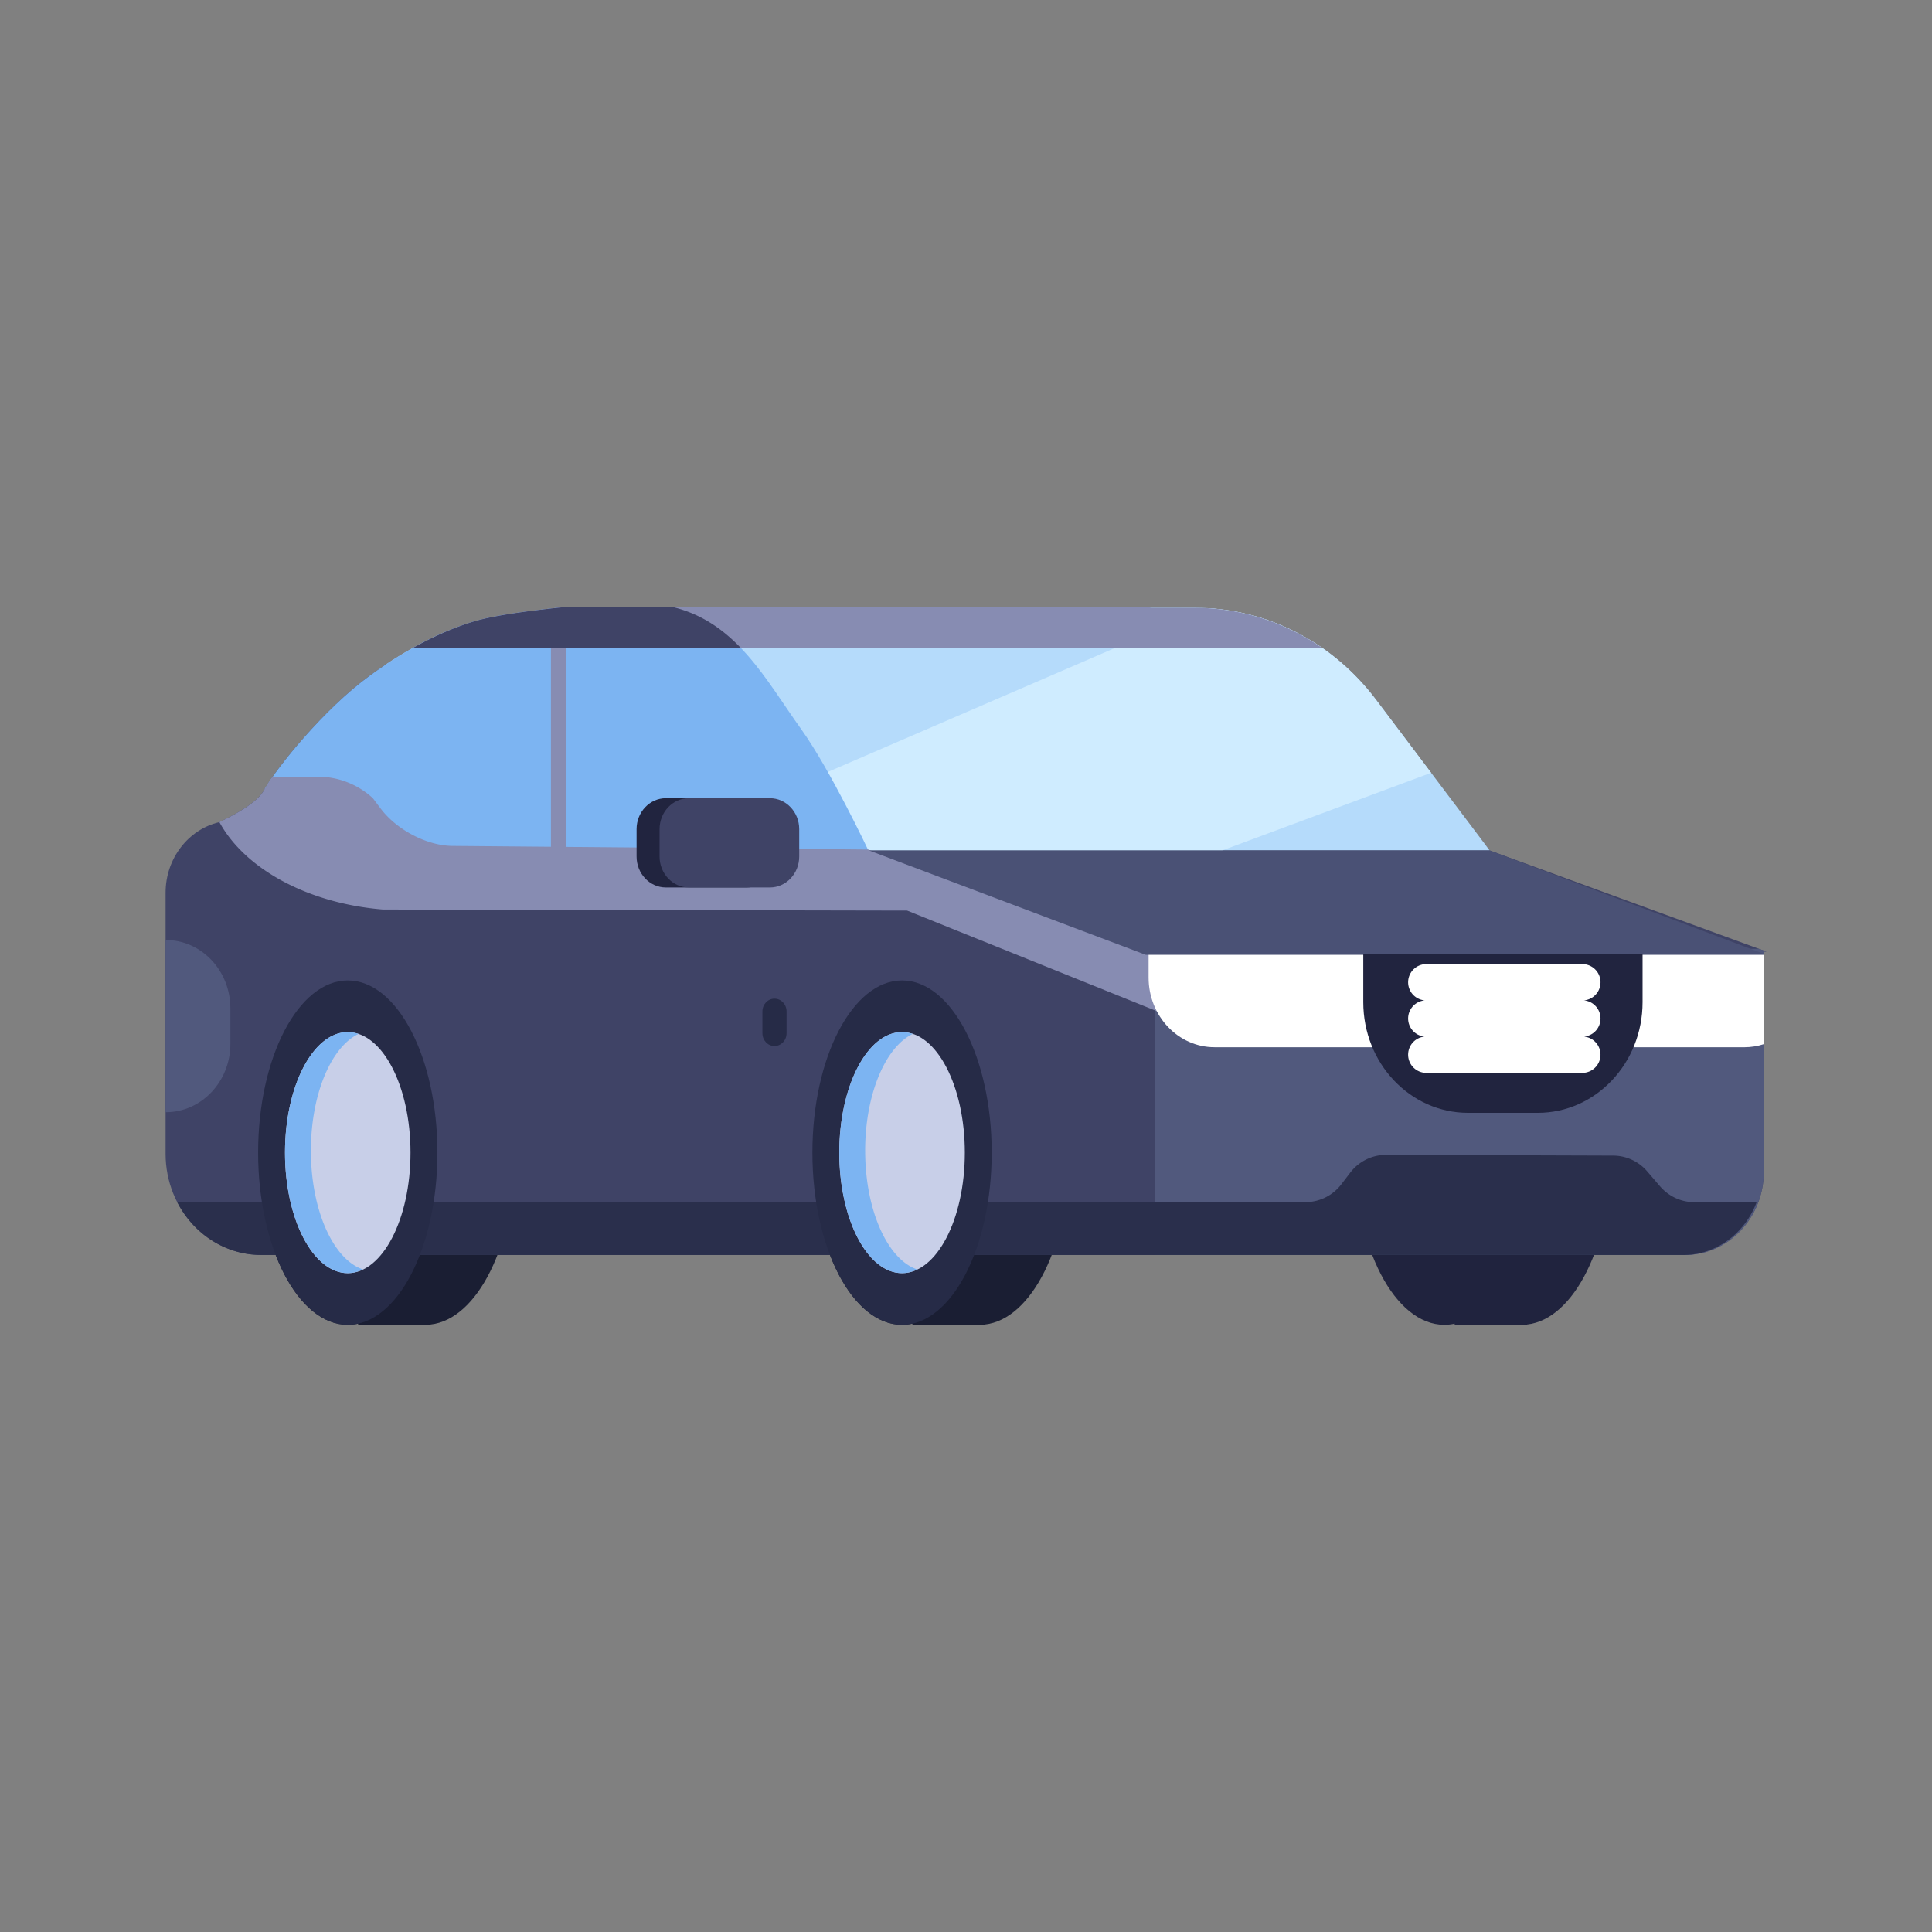 <svg width="100" height="100" fill="none" xmlns="http://www.w3.org/2000/svg"><rect width="100%" height="100%" fill="#808080" stroke="none"/><path d="M83.413 59.659c0-4.922-2.077-8.912-4.64-8.912-.72 0-1.4.314-2.008.875-.607-.561-1.288-.875-2.008-.875-2.562 0-4.64 3.99-4.64 8.912 0 4.922 2.078 8.912 4.64 8.912.181 0 .36-.02.536-.059v.06h3.748v-.017c2.438-.266 4.372-4.147 4.372-8.896Z" fill="#20233E"/><path d="M55.347 59.66c0-4.923-2.078-8.913-4.64-8.913-.72 0-1.4.315-2.008.875-.608-.56-1.289-.875-2.008-.875-2.563 0-4.64 3.99-4.64 8.912 0 4.923 2.077 8.913 4.64 8.913.18 0 .36-.02.535-.06v.06h3.748v-.016c2.438-.267 4.373-4.147 4.373-8.897ZM26.657 59.66c0-4.923-2.078-8.913-4.64-8.913-.72 0-1.401.315-2.008.875-.608-.56-1.29-.875-2.008-.875-2.563 0-4.64 3.99-4.64 8.912 0 4.923 2.077 8.913 4.64 8.913.18 0 .36-.02.535-.06v.06h3.748v-.016c2.438-.267 4.373-4.147 4.373-8.897Z" fill="#1A1E33"/><path d="M77.106 44.019s-3.866-4.975-7.496-7.64c-4.82-3.536-10.173-4.95-10.173-4.95H29.185s-3.078.283-4.55.707c-1.473.424-3.347 1.273-5.489 2.83-2.479 1.8-4.953 4.95-5.488 5.94-.346.64-1.528 1.28-2.323 1.652-1.581.377-2.764 1.868-2.764 3.654V59.72c0 2.891 2.218 5.235 4.953 5.235h73.688c2.254 0 4.082-1.932 4.082-4.315V49.253h.134l-14.322-5.234Z" fill="#3F4366"/><path d="M91.041 49.112h-31.27v15.845h27.441c2.255 0 4.083-1.932 4.083-4.315V49.254h.134l-.388-.142Z" fill="#51597D"/><path d="M19.949 44.019h57.157l-5.883-7.8c-2.266-3.004-5.703-4.755-9.338-4.759l-32.7-.032s-3.079.284-4.551.708c-1.286.37-2.877 1.064-4.686 2.27v9.613Z" fill="#B5DBFB"/><path d="M90.923 62.222h-3.24c-.673 0-1.315-.3-1.768-.828l-.647-.753a2.33 2.33 0 0 0-1.76-.827l-11.767-.04a2.34 2.34 0 0 0-1.865.938l-.438.573a2.34 2.34 0 0 1-1.857.937H53.016l-43.84.007c.84 1.626 2.473 2.728 4.348 2.728h73.603c1.726 0 3.199-1.135 3.796-2.735Z" fill="#2A2F4C"/><path d="M40.087 54.142c-.345 0-.624-.296-.624-.66V52.35c0-.364.28-.66.624-.66.345 0 .625.296.625.66v1.132c0 .364-.28.66-.625.66Z" fill="#262B47"/><path d="M74.074 40c-.95-1.26-1.9-2.52-2.852-3.78-2.14-2.84-5.328-4.558-8.74-4.742l-20.849 9.004 2.077 3.536h19.553L74.073 40Z" fill="#CFECFF"/><path d="m19.474 44.993 25.473-.974s-1.971-4.173-3.469-6.264c-1.85-2.583-3.346-5.517-6.623-6.327h-5.67s-3.078.284-4.55.708c-1.473.424-3.347 1.273-5.488 2.83-2.422 1.76-4.835 4.802-5.444 5.864l5.771 4.163Z" fill="#7CB4F2"/><path d="m46.952 47.132 13.623 5.486c1.084-.434-1.508-2.553-.424-2.987-5.15-1.974-10.064-3.684-15.215-5.659l-21.506-.188c-1.328-.007-2.89-.827-3.719-1.923l-.412-.547A4.21 4.21 0 0 0 16.46 40.2h-2.347a7.81 7.81 0 0 0-.456.707c-.343.635-1.509 1.268-2.303 1.642 1.318 2.416 4.553 4.205 8.461 4.528l27.136.055Z" fill="#878CB2"/><path d="M72.703 54.204h-9.839c-1.885 0-3.413-1.615-3.413-3.607v-1.203h13.252v4.81ZM91.294 54.045v-4.65H80.45v4.81h9.839c.35 0 .686-.057 1.004-.16Z" fill="#fff"/><path d="M46.69 68.571c2.563 0 4.64-3.99 4.64-8.912 0-4.922-2.077-8.912-4.64-8.912-2.562 0-4.64 3.99-4.64 8.912 0 4.922 2.078 8.912 4.64 8.912Z" fill="#262B47"/><path d="M46.69 65.898c1.795 0 3.249-2.793 3.249-6.239 0-3.445-1.454-6.239-3.248-6.239-1.794 0-3.249 2.794-3.249 6.239 0 3.446 1.455 6.239 3.249 6.239Z" fill="#C8CFE8"/><path d="M44.78 59.564c0-2.924 1.05-5.372 2.463-6.047a1.757 1.757 0 0 0-.553-.097c-1.794 0-3.248 2.793-3.248 6.238 0 3.446 1.454 6.239 3.248 6.239.272 0 .534-.07.786-.191-1.53-.506-2.695-3.06-2.695-6.142Z" fill="#7CB4F2"/><path d="M18.001 68.571c2.563 0 4.64-3.99 4.64-8.912 0-4.922-2.077-8.912-4.64-8.912-2.562 0-4.64 3.99-4.64 8.912 0 4.922 2.078 8.912 4.64 8.912Z" fill="#262B47"/><path d="M18 65.899c1.794 0 3.248-2.793 3.248-6.239 0-3.445-1.454-6.238-3.248-6.238-1.794 0-3.249 2.793-3.249 6.238 0 3.446 1.455 6.239 3.249 6.239Z" fill="#C8CFE8"/><path d="M16.092 59.563c0-2.924 1.049-5.371 2.463-6.047a1.757 1.757 0 0 0-.553-.097c-1.794 0-3.249 2.793-3.249 6.239 0 3.445 1.454 6.238 3.248 6.238.272 0 .534-.07.786-.191-1.53-.505-2.695-3.06-2.695-6.142Z" fill="#7CB4F2"/><path d="M59.303 49.421h31.992v-.05l-14.189-5.352H44.981l14.322 5.402Z" fill="#4A5175"/><path d="M38.66 45.936h-4.194c-.838 0-1.517-.718-1.517-1.603v-1.415c0-.886.679-1.603 1.517-1.603h4.194c.838 0 1.517.717 1.517 1.603v1.415c0 .885-.68 1.603-1.517 1.603Z" fill="#21243F"/><path d="M39.85 45.936h-4.194c-.838 0-1.517-.718-1.517-1.603v-1.415c0-.886.679-1.603 1.517-1.603h4.194c.838 0 1.517.717 1.517 1.603v1.415c0 .885-.68 1.603-1.517 1.603Z" fill="#3F4366"/><path d="M79.598 57.6h-3.614c-2.994 0-5.421-2.566-5.421-5.73v-2.476h14.456v2.476c0 3.164-2.427 5.73-5.421 5.73Z" fill="#21243F"/><path d="M73.825 52.717h8.076M81.9 54.59h-8.075M73.825 50.842h8.076" stroke="#fff" stroke-width="1.883" stroke-miterlimit="10" stroke-linecap="round"/><path d="M8.579 57.568c1.848 0 3.346-1.584 3.346-3.537v-1.84c0-1.952-1.498-3.536-3.346-3.536H8.57V57.568h.008Z" fill="#51597D"/><path d="M29.319 31.428h-.134s-.264.025-.669.07v14.36h.803v-14.43Z" fill="#878CB2"/><path d="m68.412 33.522-.078-.055a11.727 11.727 0 0 0-.548-.35 10.883 10.883 0 0 0-.564-.318 10.921 10.921 0 0 0-.577-.284 11.192 11.192 0 0 0-1.187-.469 10.748 10.748 0 0 0-.403-.126l-.204-.057a11.997 11.997 0 0 0-.428-.109c-.06-.014-.121-.025-.182-.038a11.075 11.075 0 0 0-.458-.09c-.05-.01-.102-.015-.152-.023-.164-.026-.329-.05-.494-.07l-.105-.009c-.38-.039-.761-.063-1.147-.063l-2.341-.003-.107-.03H29.185l-.014.002c-.154.014-3.103.293-4.537.706-.172.05-.351.106-.535.168l-.187.067c-.125.044-.25.09-.38.14-.078.03-.158.063-.237.095-.12.048-.239.098-.362.152l-.265.119a16.154 16.154 0 0 0-1.032.515l-.238.13h47.014Z" fill="#878CB2"/><path d="M23.912 32.371c-.125.044-.25.09-.38.14-.078.03-.158.063-.237.095l-.1.042c-.087.036-.173.071-.262.11l-.265.119-.051.024a17.392 17.392 0 0 0-.98.491l-.24.13H38.33c-.935-.968-2.032-1.737-3.474-2.093H29.17l-.035.004-.064.006-.032.003-.13.013-.027.003a35.46 35.46 0 0 1-.18.019l-.03.003-.222.024-.034.004-.258.03-.033.004a63.305 63.305 0 0 0-.627.076l-.047.006-.305.041-.06.009-.304.043-.073.01-.293.045-.086.014c-.094.015-.188.03-.281.047l-.093.015-.264.048-.1.019c-.085.016-.167.033-.248.05l-.098.02c-.08.017-.154.035-.23.053l-.091.021c-.102.025-.2.05-.29.077-.173.05-.352.106-.536.168-.06.02-.125.045-.187.067Z" fill="#3F4366"/></svg>